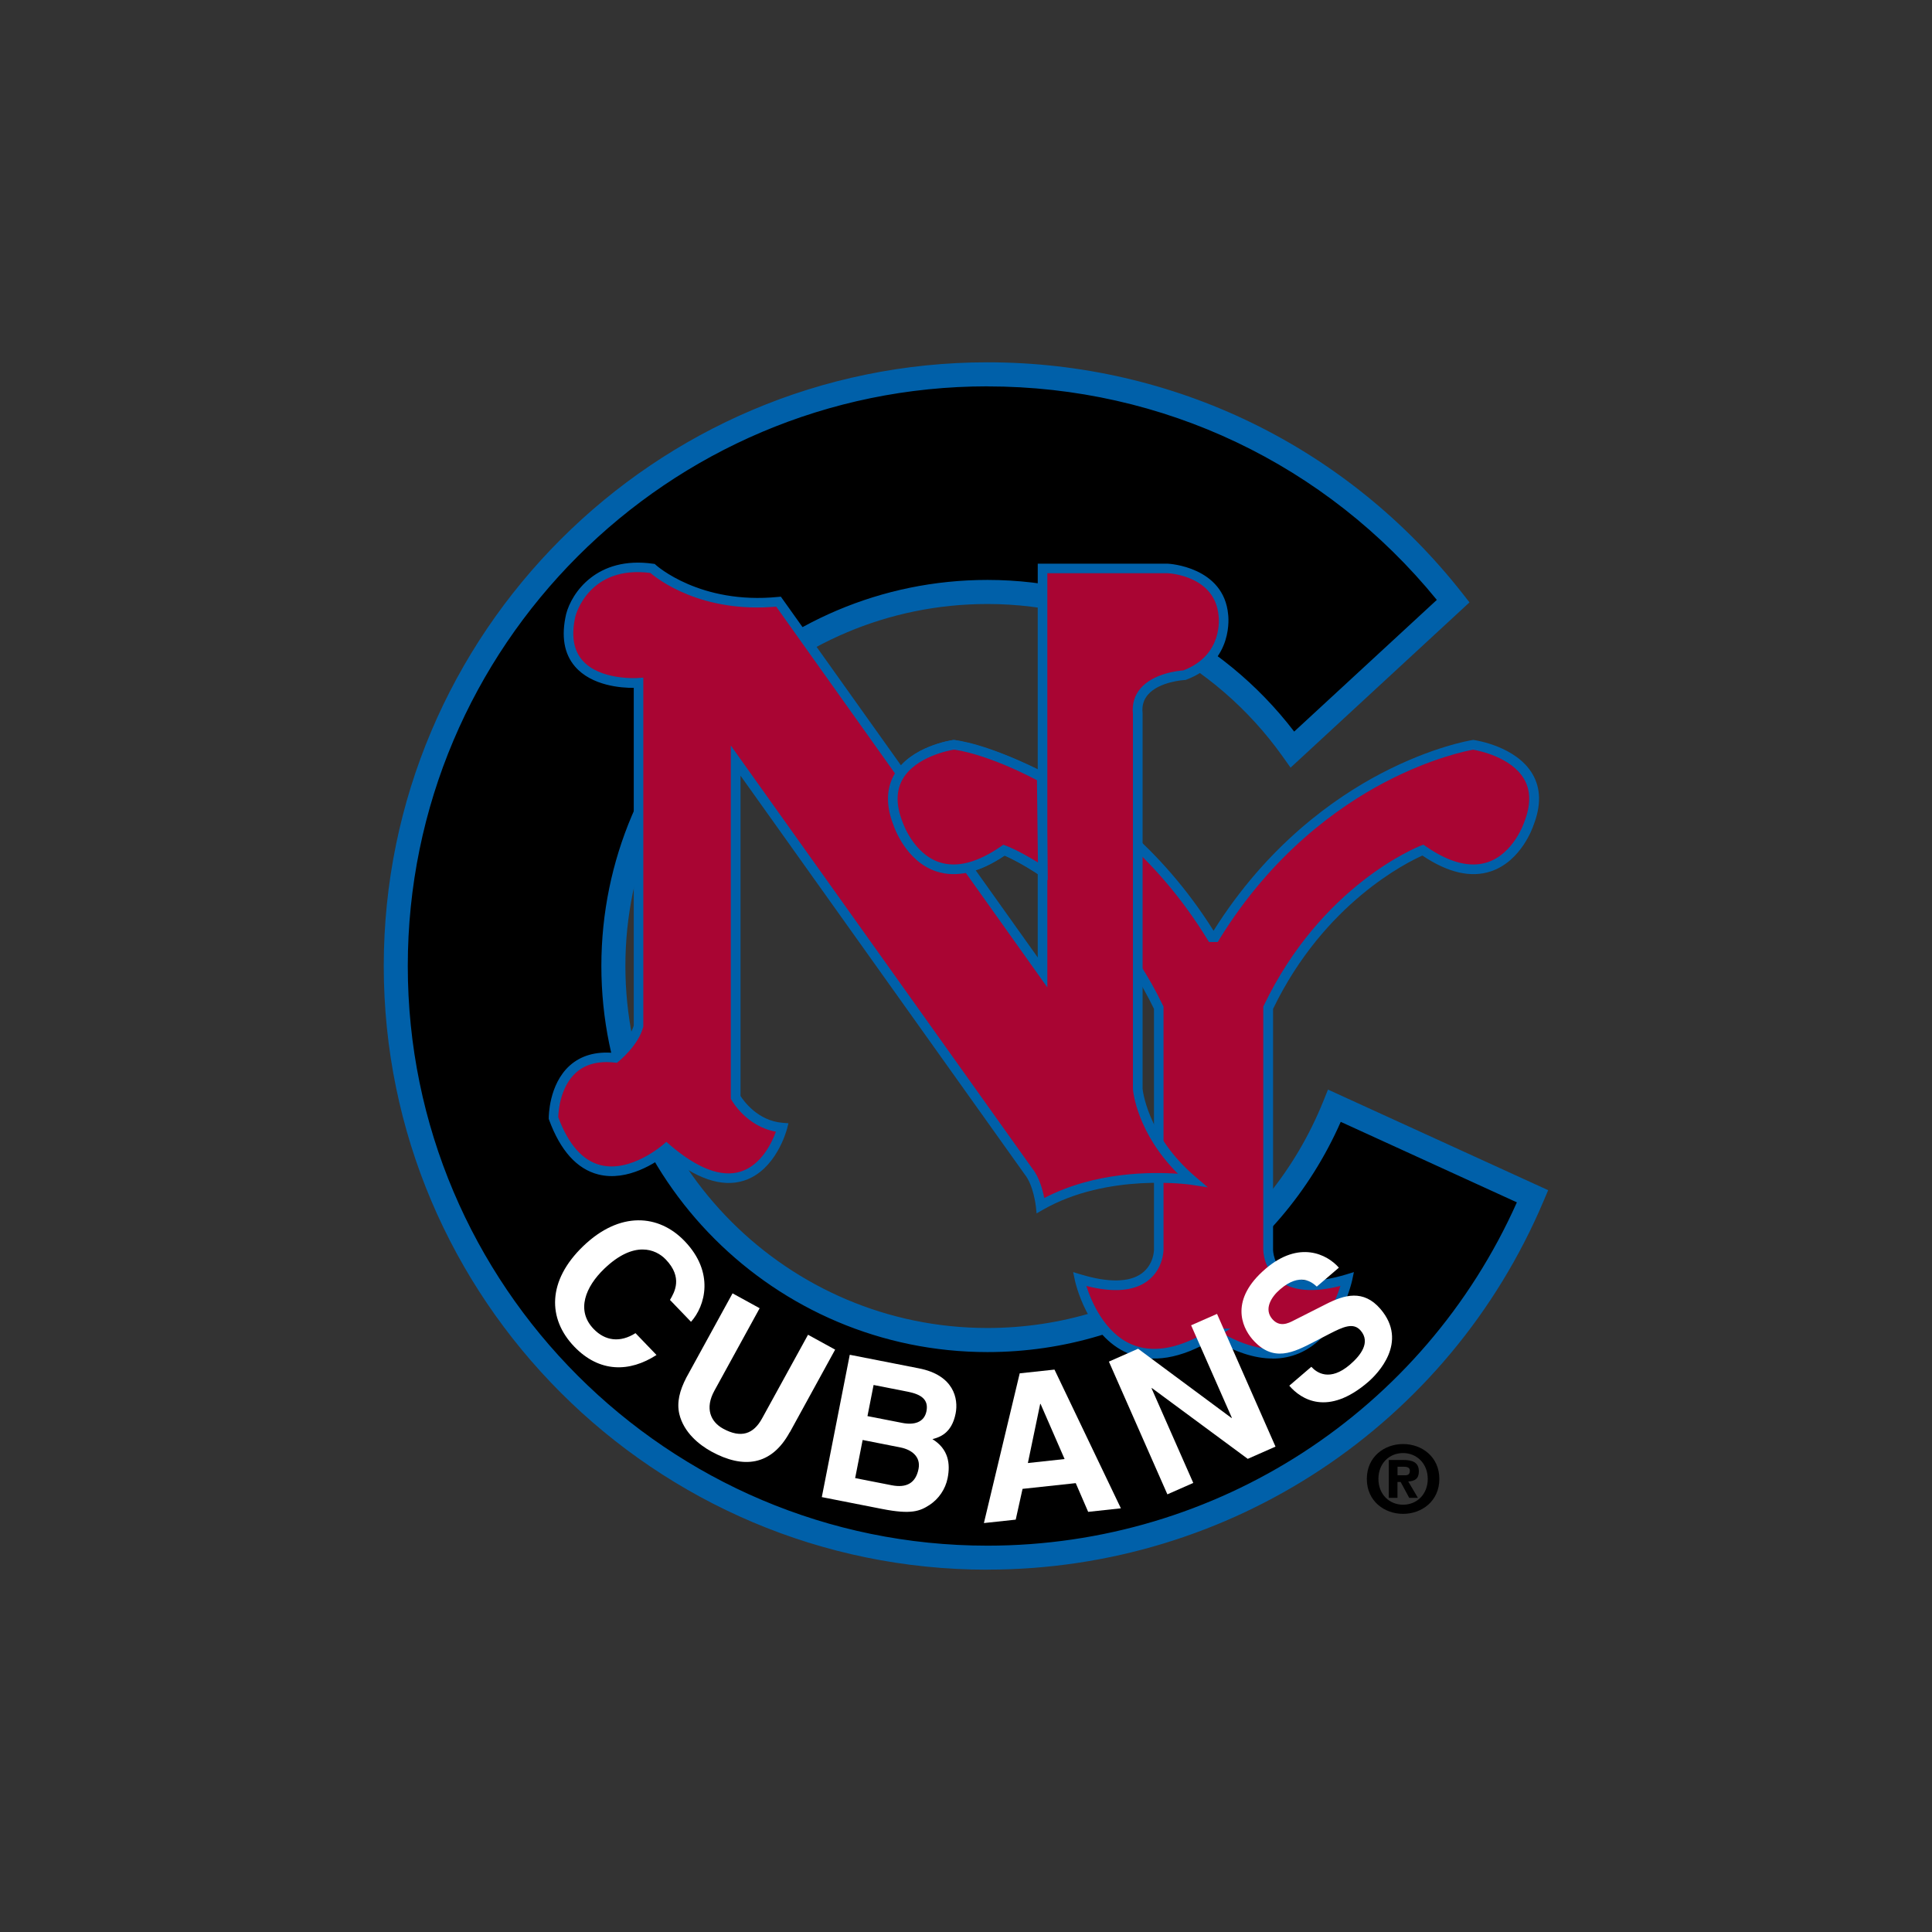<?xml version="1.0" encoding="UTF-8"?>
<svg id="Layer_2" data-name="Layer 2" xmlns="http://www.w3.org/2000/svg" viewBox="0 0 300 300">
  <rect x="0" y="0" width="300" height="300" fill="#333333" stroke="none"/>
  <defs>
    <style>
      .cls-1 {
        fill: none;
      }

      .cls-1, .cls-2, .cls-3, .cls-4, .cls-5 {
        stroke-width: 0px;
      }

      .cls-2 {
        fill: #0060a9;
      }

      .cls-3 {
        fill: #000;
      }

      .cls-4 {
        fill: #a90533;
      }

      .cls-5 {
        fill: #fff;
      }
    </style>
  </defs>
  <g id="Layer_5" data-name="Layer 5">
    <g>
      <rect class="cls-1" width="300" height="300"/>
      <rect class="cls-1" width="300" height="300"/>
      <g>
        <g>
          <g>
            <path class="cls-3" d="M200.7,116.38c-10.53-14.8-27.82-24.46-47.37-24.46-32.08,0-58.08,26-58.08,58.08s26,58.08,58.08,58.08c24.4,0,45.29-15.05,53.89-36.38l30.76,14.06c-13.95,32.97-46.6,56.11-84.65,56.11-50.74,0-91.87-41.13-91.87-91.87s41.13-91.87,91.87-91.87c29.36,0,55.5,13.77,72.32,35.21l-24.95,23.05Z"/>
            <path class="cls-2" d="M153.33,243.74c-51.69,0-93.74-42.05-93.74-93.74s42.05-93.74,93.74-93.74c28.98,0,55.88,13.09,73.79,35.92l1.06,1.36-27.78,25.66-1.23-1.73c-10.54-14.83-27.68-23.68-45.85-23.68-31,0-56.21,25.22-56.21,56.21s25.22,56.21,56.21,56.21c23.06,0,43.54-13.82,52.16-35.21l.73-1.81,34.19,15.62-.71,1.67c-14.71,34.78-48.61,57.25-86.37,57.25ZM153.33,59.99c-49.63,0-90.01,40.38-90.01,90.01s40.38,90.01,90.01,90.01c35.65,0,67.72-20.86,82.21-53.31l-27.35-12.5c-9.6,21.78-30.92,35.75-54.86,35.75-33.06,0-59.95-26.89-59.95-59.95s26.89-59.95,59.95-59.95c18.67,0,36.32,8.76,47.63,23.55l22.15-20.45c-17.19-21.09-42.52-33.15-69.78-33.15Z"/>
          </g>
          <g>
            <path class="cls-4" d="M188.39,207.05c16.8,10.45,20.83-8.44,20.83-8.44-12.32,3.73-12.3-4.56-12.3-4.56v-37.57c8.96-18.67,24.03-24.48,24.03-24.48,12.32,8.59,16.46-4.11,16.46-4.11,4.11-10.45-8.65-12.25-8.65-12.25,0,0-24.01,3.73-40.06,29.87h-.52c-16.05-26.14-40.06-29.87-40.06-29.87,0,0-12.76,1.79-8.65,12.25,0,0,4.14,12.69,16.46,4.11,0,0,15.07,5.81,24.03,24.48v37.57s.02,8.29-12.3,4.56c0,0,4.03,18.89,20.83,8.44h-.07Z"/>
            <path class="cls-2" d="M197.6,210.95c-2.78,0-5.85-1-9.18-3-5.06,3.04-9.53,3.78-13.27,2.19-6.34-2.69-8.18-11.01-8.25-11.37l-.26-1.24,1.21.37c4.27,1.29,7.53,1.23,9.44-.17,1.87-1.37,1.9-3.58,1.9-3.67v-37.4c-7.97-16.47-20.89-22.79-23.19-23.81-3.95,2.66-7.53,3.49-10.63,2.45-4.75-1.59-6.54-6.94-6.62-7.17-1.19-3.02-1.14-5.7.16-7.93,2.52-4.32,8.83-5.25,9.1-5.29l.11-.02.11.02c.25.04,6.22,1,14.24,5.21,7.28,3.82,17.64,11.14,25.97,24.4,8.32-13.26,18.69-20.58,25.97-24.4,8.03-4.21,13.99-5.17,14.24-5.21l.11-.02.11.02c.27.04,6.58.97,9.1,5.29,1.3,2.22,1.35,4.9.14,7.97-.06.19-1.85,5.53-6.6,7.13-3.1,1.04-6.68.22-10.64-2.45-2.3,1.02-15.23,7.33-23.19,23.81v37.4c0,.09.04,2.3,1.9,3.67,1.91,1.41,5.17,1.46,9.44.17l1.21-.37-.26,1.24c-.08.35-1.92,8.67-8.25,11.37-1.28.54-2.65.82-4.09.82ZM189.86,207.06c4.35,2.45,8.13,3.03,11.24,1.7,4.26-1.81,6.3-6.76,7.04-9.08-4.18,1.06-7.36.8-9.49-.77-2.47-1.83-2.49-4.73-2.49-4.86v-37.74l.07-.15c8.99-18.72,23.8-24.61,24.43-24.86l.37-.14.33.23c3.68,2.57,6.93,3.4,9.65,2.49,4.05-1.36,5.66-6.17,5.67-6.22,1.04-2.65,1.03-4.9-.03-6.7-1.99-3.42-7.1-4.41-7.91-4.55-.85.15-6.49,1.27-13.73,5.07-7.21,3.79-17.51,11.1-25.7,24.43l-.22.36h-1.36l-.22-.36c-8.19-13.33-18.5-20.64-25.7-24.43-7.23-3.8-12.87-4.92-13.73-5.07-.81.14-5.92,1.14-7.91,4.55-1.05,1.81-1.07,4.05-.04,6.66.03.09,1.66,4.91,5.7,6.26,2.72.91,5.96.07,9.64-2.49l.33-.23.37.14c.63.24,15.44,6.14,24.43,24.86l.07.15v37.74c0,.12-.02,3.02-2.49,4.86-2.12,1.58-5.31,1.84-9.49.77.74,2.32,2.78,7.27,7.04,9.08,3.12,1.32,6.9.75,11.24-1.7l-1.21-.75h5.3l-1.21.75Z"/>
          </g>
          <g>
            <path class="cls-4" d="M120.89,93.4l41,57.57v-62.72h19.45s8.02.34,8.62,7.24c0,0,1,6.72-6.05,9.33,0,0-7.8.37-7.24,5.97v58.24s.56,7.47,8.4,14.19c0,0-13.03-2.02-23.48,3.96,0,0-.36-3.4-1.86-5.26l-45.48-63.81v52.28s2.39,4.32,7.24,4.69c0,0-3.92,15.29-18,3.19,0,0-11.95,10.62-17.55-4.69,0,0-.07-10.45,9.63-9.33,0,0,2.88-2.31,3.58-4.93v-53.32s-13.18,1-10.52-10.53c0,0,2.24-8.74,12.69-7.24,0,0,6.91,6.42,19.56,5.15Z"/>
            <path class="cls-2" d="M160.96,188.4l-.12-1.13s-.36-3.21-1.7-4.88l-44.15-61.94v49.74c.47.73,2.67,3.86,6.55,4.16l.89.07-.22.86c-.07.26-1.72,6.48-6.72,8.06-3.41,1.07-7.45-.3-12-4.08-1.49,1.16-6,4.27-10.58,3.11-3.32-.84-5.9-3.7-7.66-8.51l-.04-.12v-.13c0-.21,0-5.22,3.26-8.15,1.74-1.56,4.05-2.22,6.87-1.96.65-.58,2.52-2.35,3.07-4.25v-52.44c-1.89.02-6.53-.3-9.12-3.31-1.71-1.98-2.17-4.73-1.38-8.15.84-3.26,4.74-9.07,13.53-7.81l.23.03.17.16c.07.06,6.84,6.17,18.98,4.96l.43-.04,39.89,56.02v-61.14h20.2c.12,0,8.71.45,9.37,7.92,0,.03,1,7.31-6.53,10.1l-.11.04h-.12s-3.93.22-5.7,2.28c-.68.79-.95,1.73-.83,2.87v.07s0,58.24,0,58.24c0,.01.65,7.2,8.14,13.62l1.99,1.7-2.59-.4c-.13-.02-12.9-1.9-23,3.87l-.99.57ZM113.49,115.78l46.84,65.71c1.06,1.32,1.58,3.31,1.82,4.54,7.83-4.09,16.68-4.06,20.76-3.77-6.41-6.39-6.97-12.86-6.99-13.16v-58.26c-.15-1.54.25-2.88,1.19-3.96,2.02-2.34,5.88-2.73,6.64-2.78,6.26-2.39,5.5-8.24,5.47-8.49-.55-6.2-7.62-6.59-7.92-6.6h-18.67v64.31l-42.1-59.12c-11.59,1.02-18.33-4.2-19.53-5.23-9.46-1.23-11.56,6.39-11.65,6.72-.67,2.92-.32,5.22,1.06,6.82,2.72,3.18,8.63,2.78,8.68,2.77l.8-.06v.8s0,53.41,0,53.41l-.03.09c-.75,2.82-3.7,5.22-3.83,5.32l-.24.2-.31-.04c-2.52-.29-4.55.23-6.03,1.55-2.51,2.24-2.75,6.17-2.77,6.92,1.58,4.24,3.79,6.75,6.57,7.45,4.72,1.19,9.68-3.15,9.73-3.19l.49-.43.49.43c4.34,3.73,8.06,5.14,11.06,4.19,3.24-1.02,4.87-4.58,5.46-6.19-4.57-.82-6.81-4.78-6.91-4.96l-.09-.17v-54.81Z"/>
          </g>
          <g>
            <path class="cls-4" d="M161.77,120.7c-8.81-4.67-13.66-5.05-13.66-5.05,0,0-12.76,1.79-8.65,12.25,0,0,4.14,12.69,16.46,4.11,0,0,2.09.73,6.03,3.29l-.17-14.59Z"/>
            <path class="cls-2" d="M162.7,136.68l-1.17-.76c-2.91-1.89-4.8-2.76-5.53-3.07-3.96,2.67-7.54,3.49-10.64,2.45-4.75-1.59-6.54-6.94-6.62-7.17-1.19-3.02-1.14-5.7.16-7.93,2.52-4.32,8.83-5.25,9.1-5.29h.08s.08,0,.08,0c.2.02,5.11.44,13.95,5.13l.39.21.19,16.43ZM148.12,116.4c-.72.12-5.93,1.1-7.94,4.56-1.05,1.81-1.07,4.05-.04,6.66.03.09,1.66,4.91,5.7,6.26,2.72.91,5.96.07,9.64-2.49l.31-.22.36.13c.08.03,1.8.64,5.02,2.62l-.15-12.77c-7.69-4.02-12.25-4.67-12.9-4.75Z"/>
          </g>
          <g>
            <path class="cls-5" d="M104.03,201.86c.71-1.21,2.04-3.49-.65-6.29-1.56-1.63-4.95-2.98-9.54,1.43-2.92,2.8-4.43,6.48-1.67,9.35,1.8,1.88,4.13,2.17,6.51.66l3.26,3.39c-4.18,2.71-8.86,2.77-12.77-1.3-4.15-4.32-4.21-10.22,1.4-15.61,5.68-5.45,11.72-4.96,15.74-.77,4.67,4.86,3.21,10.05.99,12.53l-3.26-3.39Z"/>
            <path class="cls-5" d="M122.62,222.41c-2.85,5.2-7.21,5.7-12.18,2.97-1.81-1-4.27-2.91-4.96-5.83-.41-1.8.05-3.62,1.09-5.63l7.18-13.09,4.21,2.31-7.03,12.81c-1.51,2.75-.58,4.83,1.35,5.89,2.83,1.55,4.74.81,6.05-1.58l7.14-13,4.21,2.31-7.04,12.84Z"/>
            <path class="cls-5" d="M131.96,210.37l10.74,2.11c5.42,1.06,6.14,4.72,5.69,7-.62,3.17-2.58,3.71-3.6,3.99,2.51,1.55,2.79,3.84,2.36,6.03-.34,1.75-1.41,3.27-2.8,4.18-1.5.98-2.86,1.52-7.38.63l-9.36-1.84,4.34-22.1ZM132.8,229.52l5.66,1.11c2.25.44,3.73-.29,4.17-2.54.38-1.94-1.14-3-2.8-3.33l-5.88-1.16-1.16,5.91ZM134.69,219.89l5.42,1.06c1.82.36,3.4-.07,3.75-1.82.36-1.82-.83-2.62-2.92-3.03l-5.29-1.04-.95,4.83Z"/>
            <path class="cls-5" d="M157.71,235.97l-4.93.53,5.56-23.25,5.4-.58,10.31,21.54-5.08.55-1.93-4.46-8.26.89-1.06,4.78ZM159.6,227.18l5.71-.62-3.73-8.56h-.06s-1.91,9.17-1.91,9.17Z"/>
            <path class="cls-5" d="M184.96,205.79l4.02-1.77,9.08,20.61-4.31,1.9-14.88-10.99-.06.03,6.48,14.7-4.02,1.77-9.08-20.61,4.53-2,14.5,10.75.06-.03-6.32-14.35Z"/>
            <path class="cls-5" d="M203.63,212.24c.84.93,2.87,2.33,5.99-.34,1.69-1.45,3.22-3.47,1.67-5.28-1.14-1.33-2.73-.59-4.91.53l-2.2,1.14c-3.31,1.72-6.51,3.39-9.74-.37-1.63-1.91-3.49-6.14,2.06-10.89,5.24-4.49,9.58-2.26,11.4-.19l-3.43,2.94c-.75-.68-2.58-2.25-5.7.43-1.36,1.16-2.55,3.05-1.22,4.6,1.14,1.33,2.48.68,3.34.23l5.04-2.55c2.82-1.43,5.78-2.31,8.42.76,4.41,5.14-.44,10.09-1.94,11.37-6.24,5.35-10.39,2.67-12.21.55l3.43-2.94Z"/>
          </g>
        </g>
        <path class="cls-3" d="M212.24,229.65c0-3.44,2.71-5.42,5.63-5.42s5.63,1.98,5.63,5.42-2.72,5.42-5.63,5.42-5.63-1.98-5.63-5.42ZM217.87,225.63c-2.13,0-3.83,1.59-3.83,4.01s1.71,4.01,3.83,4.01,3.83-1.59,3.83-4.01-1.75-4.01-3.83-4.01ZM217,232.58h-1.35v-5.88h2.2c1.54,0,2.47.4,2.47,1.8,0,1.09-.63,1.5-1.65,1.54l1.5,2.54h-1.35l-1.33-2.46h-.49v2.46ZM218.13,229.08c.51,0,.79-.13.79-.73s-.66-.6-1.09-.6h-.82v1.33h1.12Z"/>
      </g>
    </g>
  </g>
</svg>